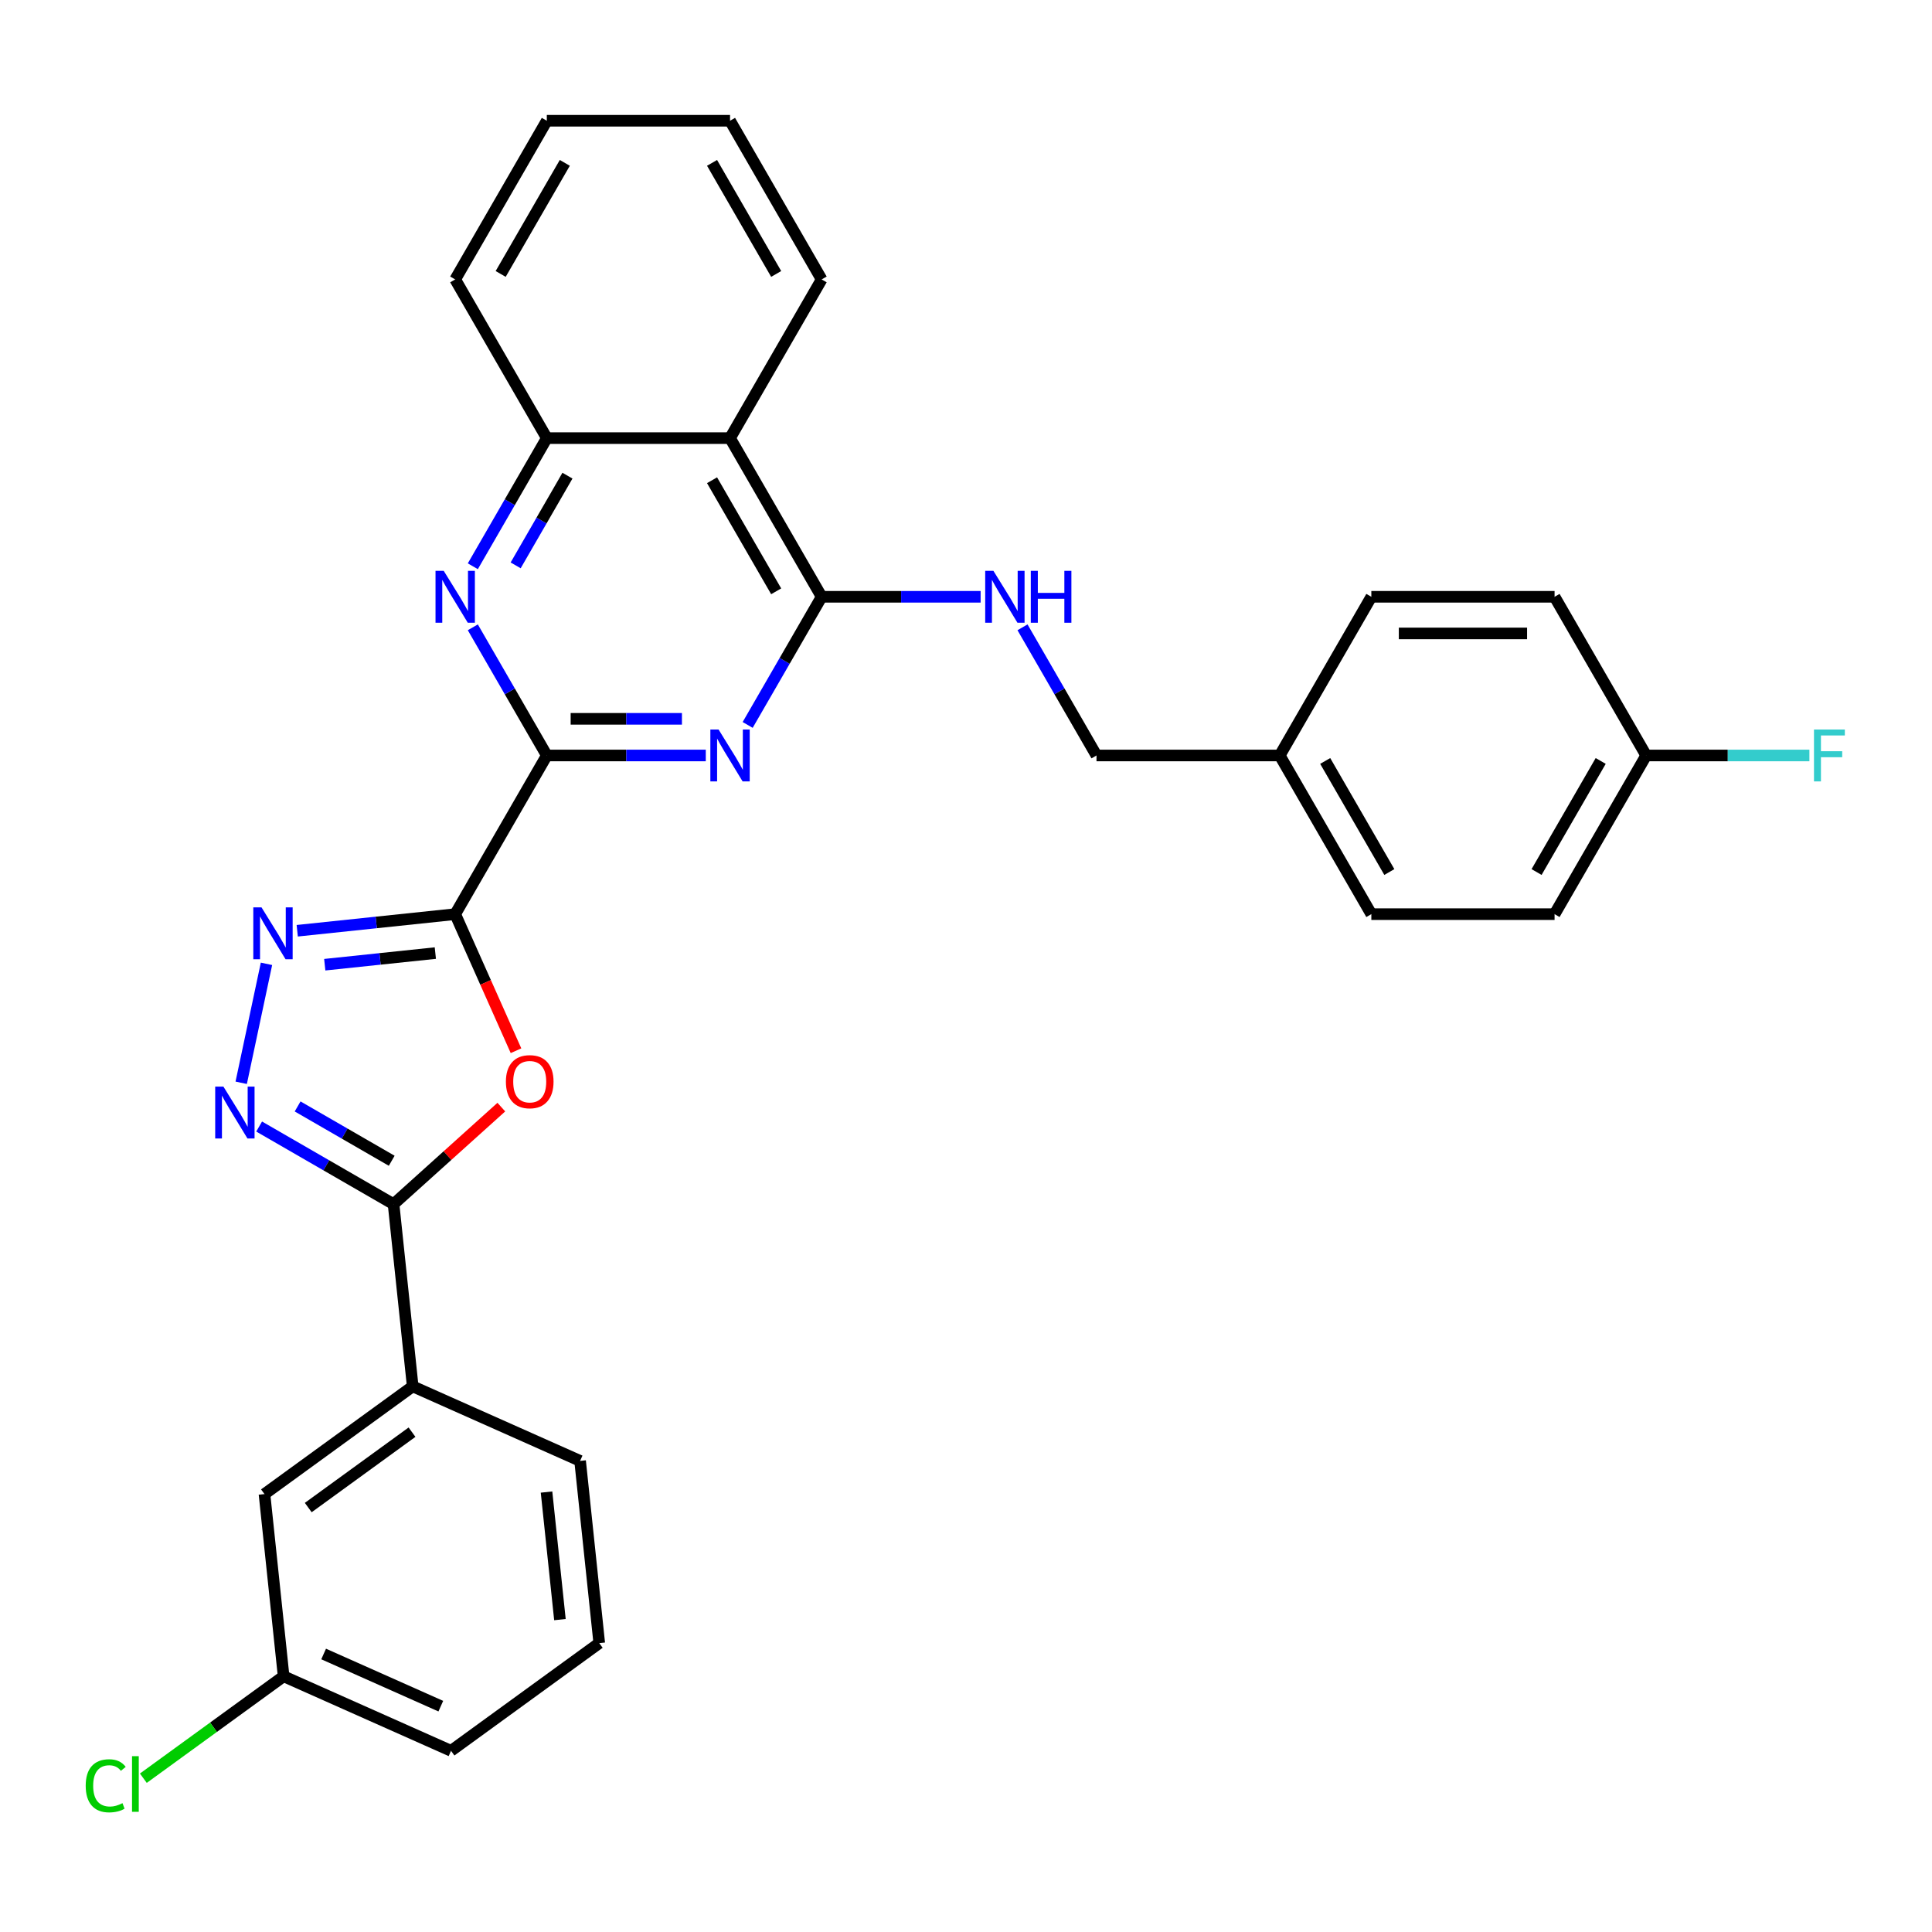 <?xml version='1.0' encoding='iso-8859-1'?>
<svg version='1.1' baseProfile='full'
              xmlns='http://www.w3.org/2000/svg'
                      xmlns:rdkit='http://www.rdkit.org/xml'
                      xmlns:xlink='http://www.w3.org/1999/xlink'
                  xml:space='preserve'
width='1000px' height='1000px' viewBox='0 0 1000 1000'>
<!-- END OF HEADER -->
<rect style='opacity:1.0;fill:#FFFFFF;stroke:none' width='1000' height='1000' x='0' y='0'> </rect>
<path class='bond-0' d='M 235.609,473.163 L 283.029,391.031' style='fill:none;fill-rule:evenodd;stroke:#000000;stroke-width:6px;stroke-linecap:butt;stroke-linejoin:miter;stroke-opacity:1' />
<path class='bond-1' d='M 235.609,473.163 L 251.345,508.507' style='fill:none;fill-rule:evenodd;stroke:#000000;stroke-width:6px;stroke-linecap:butt;stroke-linejoin:miter;stroke-opacity:1' />
<path class='bond-1' d='M 251.345,508.507 L 267.081,543.851' style='fill:none;fill-rule:evenodd;stroke:#FF0000;stroke-width:6px;stroke-linecap:butt;stroke-linejoin:miter;stroke-opacity:1' />
<path class='bond-3' d='M 235.609,473.163 L 194.728,477.46' style='fill:none;fill-rule:evenodd;stroke:#000000;stroke-width:6px;stroke-linecap:butt;stroke-linejoin:miter;stroke-opacity:1' />
<path class='bond-3' d='M 194.728,477.46 L 153.847,481.757' style='fill:none;fill-rule:evenodd;stroke:#0000FF;stroke-width:6px;stroke-linecap:butt;stroke-linejoin:miter;stroke-opacity:1' />
<path class='bond-3' d='M 225.328,493.316 L 196.711,496.324' style='fill:none;fill-rule:evenodd;stroke:#000000;stroke-width:6px;stroke-linecap:butt;stroke-linejoin:miter;stroke-opacity:1' />
<path class='bond-3' d='M 196.711,496.324 L 168.094,499.332' style='fill:none;fill-rule:evenodd;stroke:#0000FF;stroke-width:6px;stroke-linecap:butt;stroke-linejoin:miter;stroke-opacity:1' />
<path class='bond-2' d='M 283.029,391.031 L 324.17,391.031' style='fill:none;fill-rule:evenodd;stroke:#000000;stroke-width:6px;stroke-linecap:butt;stroke-linejoin:miter;stroke-opacity:1' />
<path class='bond-2' d='M 324.17,391.031 L 365.311,391.031' style='fill:none;fill-rule:evenodd;stroke:#0000FF;stroke-width:6px;stroke-linecap:butt;stroke-linejoin:miter;stroke-opacity:1' />
<path class='bond-2' d='M 295.371,372.063 L 324.17,372.063' style='fill:none;fill-rule:evenodd;stroke:#000000;stroke-width:6px;stroke-linecap:butt;stroke-linejoin:miter;stroke-opacity:1' />
<path class='bond-2' d='M 324.17,372.063 L 352.968,372.063' style='fill:none;fill-rule:evenodd;stroke:#0000FF;stroke-width:6px;stroke-linecap:butt;stroke-linejoin:miter;stroke-opacity:1' />
<path class='bond-7' d='M 283.029,391.031 L 263.88,357.864' style='fill:none;fill-rule:evenodd;stroke:#000000;stroke-width:6px;stroke-linecap:butt;stroke-linejoin:miter;stroke-opacity:1' />
<path class='bond-7' d='M 263.88,357.864 L 244.732,324.698' style='fill:none;fill-rule:evenodd;stroke:#0000FF;stroke-width:6px;stroke-linecap:butt;stroke-linejoin:miter;stroke-opacity:1' />
<path class='bond-5' d='M 259.484,573.039 L 231.594,598.151' style='fill:none;fill-rule:evenodd;stroke:#FF0000;stroke-width:6px;stroke-linecap:butt;stroke-linejoin:miter;stroke-opacity:1' />
<path class='bond-5' d='M 231.594,598.151 L 203.705,623.262' style='fill:none;fill-rule:evenodd;stroke:#000000;stroke-width:6px;stroke-linecap:butt;stroke-linejoin:miter;stroke-opacity:1' />
<path class='bond-6' d='M 386.99,375.23 L 406.138,342.064' style='fill:none;fill-rule:evenodd;stroke:#0000FF;stroke-width:6px;stroke-linecap:butt;stroke-linejoin:miter;stroke-opacity:1' />
<path class='bond-6' d='M 406.138,342.064 L 425.287,308.898' style='fill:none;fill-rule:evenodd;stroke:#000000;stroke-width:6px;stroke-linecap:butt;stroke-linejoin:miter;stroke-opacity:1' />
<path class='bond-4' d='M 137.932,498.877 L 124.845,560.447' style='fill:none;fill-rule:evenodd;stroke:#0000FF;stroke-width:6px;stroke-linecap:butt;stroke-linejoin:miter;stroke-opacity:1' />
<path class='bond-30' d='M 134.129,583.093 L 168.917,603.178' style='fill:none;fill-rule:evenodd;stroke:#0000FF;stroke-width:6px;stroke-linecap:butt;stroke-linejoin:miter;stroke-opacity:1' />
<path class='bond-30' d='M 168.917,603.178 L 203.705,623.262' style='fill:none;fill-rule:evenodd;stroke:#000000;stroke-width:6px;stroke-linecap:butt;stroke-linejoin:miter;stroke-opacity:1' />
<path class='bond-30' d='M 154.049,572.692 L 178.401,586.751' style='fill:none;fill-rule:evenodd;stroke:#0000FF;stroke-width:6px;stroke-linecap:butt;stroke-linejoin:miter;stroke-opacity:1' />
<path class='bond-30' d='M 178.401,586.751 L 202.752,600.81' style='fill:none;fill-rule:evenodd;stroke:#000000;stroke-width:6px;stroke-linecap:butt;stroke-linejoin:miter;stroke-opacity:1' />
<path class='bond-11' d='M 203.705,623.262 L 213.618,717.582' style='fill:none;fill-rule:evenodd;stroke:#000000;stroke-width:6px;stroke-linecap:butt;stroke-linejoin:miter;stroke-opacity:1' />
<path class='bond-10' d='M 425.287,308.898 L 466.428,308.898' style='fill:none;fill-rule:evenodd;stroke:#000000;stroke-width:6px;stroke-linecap:butt;stroke-linejoin:miter;stroke-opacity:1' />
<path class='bond-10' d='M 466.428,308.898 L 507.569,308.898' style='fill:none;fill-rule:evenodd;stroke:#0000FF;stroke-width:6px;stroke-linecap:butt;stroke-linejoin:miter;stroke-opacity:1' />
<path class='bond-31' d='M 425.287,308.898 L 377.867,226.765' style='fill:none;fill-rule:evenodd;stroke:#000000;stroke-width:6px;stroke-linecap:butt;stroke-linejoin:miter;stroke-opacity:1' />
<path class='bond-31' d='M 401.747,306.062 L 368.554,248.569' style='fill:none;fill-rule:evenodd;stroke:#000000;stroke-width:6px;stroke-linecap:butt;stroke-linejoin:miter;stroke-opacity:1' />
<path class='bond-9' d='M 244.732,293.098 L 263.88,259.931' style='fill:none;fill-rule:evenodd;stroke:#0000FF;stroke-width:6px;stroke-linecap:butt;stroke-linejoin:miter;stroke-opacity:1' />
<path class='bond-9' d='M 263.88,259.931 L 283.029,226.765' style='fill:none;fill-rule:evenodd;stroke:#000000;stroke-width:6px;stroke-linecap:butt;stroke-linejoin:miter;stroke-opacity:1' />
<path class='bond-9' d='M 266.903,292.632 L 280.307,269.415' style='fill:none;fill-rule:evenodd;stroke:#0000FF;stroke-width:6px;stroke-linecap:butt;stroke-linejoin:miter;stroke-opacity:1' />
<path class='bond-9' d='M 280.307,269.415 L 293.711,246.199' style='fill:none;fill-rule:evenodd;stroke:#000000;stroke-width:6px;stroke-linecap:butt;stroke-linejoin:miter;stroke-opacity:1' />
<path class='bond-8' d='M 377.867,226.765 L 283.029,226.765' style='fill:none;fill-rule:evenodd;stroke:#000000;stroke-width:6px;stroke-linecap:butt;stroke-linejoin:miter;stroke-opacity:1' />
<path class='bond-23' d='M 377.867,226.765 L 425.287,144.632' style='fill:none;fill-rule:evenodd;stroke:#000000;stroke-width:6px;stroke-linecap:butt;stroke-linejoin:miter;stroke-opacity:1' />
<path class='bond-25' d='M 283.029,226.765 L 235.609,144.632' style='fill:none;fill-rule:evenodd;stroke:#000000;stroke-width:6px;stroke-linecap:butt;stroke-linejoin:miter;stroke-opacity:1' />
<path class='bond-13' d='M 529.248,324.698 L 548.396,357.864' style='fill:none;fill-rule:evenodd;stroke:#0000FF;stroke-width:6px;stroke-linecap:butt;stroke-linejoin:miter;stroke-opacity:1' />
<path class='bond-13' d='M 548.396,357.864 L 567.545,391.031' style='fill:none;fill-rule:evenodd;stroke:#000000;stroke-width:6px;stroke-linecap:butt;stroke-linejoin:miter;stroke-opacity:1' />
<path class='bond-12' d='M 213.618,717.582 L 136.892,773.327' style='fill:none;fill-rule:evenodd;stroke:#000000;stroke-width:6px;stroke-linecap:butt;stroke-linejoin:miter;stroke-opacity:1' />
<path class='bond-12' d='M 213.258,741.289 L 159.55,780.31' style='fill:none;fill-rule:evenodd;stroke:#000000;stroke-width:6px;stroke-linecap:butt;stroke-linejoin:miter;stroke-opacity:1' />
<path class='bond-24' d='M 213.618,717.582 L 300.258,756.156' style='fill:none;fill-rule:evenodd;stroke:#000000;stroke-width:6px;stroke-linecap:butt;stroke-linejoin:miter;stroke-opacity:1' />
<path class='bond-14' d='M 136.892,773.327 L 146.805,867.646' style='fill:none;fill-rule:evenodd;stroke:#000000;stroke-width:6px;stroke-linecap:butt;stroke-linejoin:miter;stroke-opacity:1' />
<path class='bond-16' d='M 567.545,391.031 L 662.384,391.031' style='fill:none;fill-rule:evenodd;stroke:#000000;stroke-width:6px;stroke-linecap:butt;stroke-linejoin:miter;stroke-opacity:1' />
<path class='bond-17' d='M 146.805,867.646 L 110.5,894.023' style='fill:none;fill-rule:evenodd;stroke:#000000;stroke-width:6px;stroke-linecap:butt;stroke-linejoin:miter;stroke-opacity:1' />
<path class='bond-17' d='M 110.5,894.023 L 74.195,920.4' style='fill:none;fill-rule:evenodd;stroke:#00CC00;stroke-width:6px;stroke-linecap:butt;stroke-linejoin:miter;stroke-opacity:1' />
<path class='bond-32' d='M 146.805,867.646 L 233.445,906.22' style='fill:none;fill-rule:evenodd;stroke:#000000;stroke-width:6px;stroke-linecap:butt;stroke-linejoin:miter;stroke-opacity:1' />
<path class='bond-32' d='M 167.516,856.104 L 228.164,883.106' style='fill:none;fill-rule:evenodd;stroke:#000000;stroke-width:6px;stroke-linecap:butt;stroke-linejoin:miter;stroke-opacity:1' />
<path class='bond-15' d='M 852.061,391.031 L 804.642,473.163' style='fill:none;fill-rule:evenodd;stroke:#000000;stroke-width:6px;stroke-linecap:butt;stroke-linejoin:miter;stroke-opacity:1' />
<path class='bond-15' d='M 828.522,393.867 L 795.328,451.36' style='fill:none;fill-rule:evenodd;stroke:#000000;stroke-width:6px;stroke-linecap:butt;stroke-linejoin:miter;stroke-opacity:1' />
<path class='bond-18' d='M 852.061,391.031 L 894.303,391.031' style='fill:none;fill-rule:evenodd;stroke:#000000;stroke-width:6px;stroke-linecap:butt;stroke-linejoin:miter;stroke-opacity:1' />
<path class='bond-18' d='M 894.303,391.031 L 936.544,391.031' style='fill:none;fill-rule:evenodd;stroke:#33CCCC;stroke-width:6px;stroke-linecap:butt;stroke-linejoin:miter;stroke-opacity:1' />
<path class='bond-34' d='M 852.061,391.031 L 804.642,308.898' style='fill:none;fill-rule:evenodd;stroke:#000000;stroke-width:6px;stroke-linecap:butt;stroke-linejoin:miter;stroke-opacity:1' />
<path class='bond-21' d='M 662.384,391.031 L 709.803,308.898' style='fill:none;fill-rule:evenodd;stroke:#000000;stroke-width:6px;stroke-linecap:butt;stroke-linejoin:miter;stroke-opacity:1' />
<path class='bond-22' d='M 662.384,391.031 L 709.803,473.163' style='fill:none;fill-rule:evenodd;stroke:#000000;stroke-width:6px;stroke-linecap:butt;stroke-linejoin:miter;stroke-opacity:1' />
<path class='bond-22' d='M 685.923,393.867 L 719.117,451.36' style='fill:none;fill-rule:evenodd;stroke:#000000;stroke-width:6px;stroke-linecap:butt;stroke-linejoin:miter;stroke-opacity:1' />
<path class='bond-19' d='M 804.642,308.898 L 709.803,308.898' style='fill:none;fill-rule:evenodd;stroke:#000000;stroke-width:6px;stroke-linecap:butt;stroke-linejoin:miter;stroke-opacity:1' />
<path class='bond-19' d='M 790.416,327.865 L 724.029,327.865' style='fill:none;fill-rule:evenodd;stroke:#000000;stroke-width:6px;stroke-linecap:butt;stroke-linejoin:miter;stroke-opacity:1' />
<path class='bond-20' d='M 804.642,473.163 L 709.803,473.163' style='fill:none;fill-rule:evenodd;stroke:#000000;stroke-width:6px;stroke-linecap:butt;stroke-linejoin:miter;stroke-opacity:1' />
<path class='bond-33' d='M 425.287,144.632 L 377.867,62.499' style='fill:none;fill-rule:evenodd;stroke:#000000;stroke-width:6px;stroke-linecap:butt;stroke-linejoin:miter;stroke-opacity:1' />
<path class='bond-33' d='M 401.747,141.796 L 368.554,84.303' style='fill:none;fill-rule:evenodd;stroke:#000000;stroke-width:6px;stroke-linecap:butt;stroke-linejoin:miter;stroke-opacity:1' />
<path class='bond-26' d='M 300.258,756.156 L 310.171,850.475' style='fill:none;fill-rule:evenodd;stroke:#000000;stroke-width:6px;stroke-linecap:butt;stroke-linejoin:miter;stroke-opacity:1' />
<path class='bond-26' d='M 282.881,772.287 L 289.82,838.31' style='fill:none;fill-rule:evenodd;stroke:#000000;stroke-width:6px;stroke-linecap:butt;stroke-linejoin:miter;stroke-opacity:1' />
<path class='bond-29' d='M 235.609,144.632 L 283.029,62.499' style='fill:none;fill-rule:evenodd;stroke:#000000;stroke-width:6px;stroke-linecap:butt;stroke-linejoin:miter;stroke-opacity:1' />
<path class='bond-29' d='M 259.149,141.796 L 292.342,84.303' style='fill:none;fill-rule:evenodd;stroke:#000000;stroke-width:6px;stroke-linecap:butt;stroke-linejoin:miter;stroke-opacity:1' />
<path class='bond-27' d='M 310.171,850.475 L 233.445,906.22' style='fill:none;fill-rule:evenodd;stroke:#000000;stroke-width:6px;stroke-linecap:butt;stroke-linejoin:miter;stroke-opacity:1' />
<path class='bond-28' d='M 377.867,62.499 L 283.029,62.499' style='fill:none;fill-rule:evenodd;stroke:#000000;stroke-width:6px;stroke-linecap:butt;stroke-linejoin:miter;stroke-opacity:1' />
<path  class='atom-2' d='M 261.855 559.879
Q 261.855 553.43, 265.041 549.826
Q 268.228 546.222, 274.184 546.222
Q 280.14 546.222, 283.326 549.826
Q 286.513 553.43, 286.513 559.879
Q 286.513 566.404, 283.288 570.121
Q 280.064 573.801, 274.184 573.801
Q 268.266 573.801, 265.041 570.121
Q 261.855 566.442, 261.855 559.879
M 274.184 570.766
Q 278.281 570.766, 280.481 568.035
Q 282.719 565.266, 282.719 559.879
Q 282.719 554.606, 280.481 551.95
Q 278.281 549.257, 274.184 549.257
Q 270.087 549.257, 267.848 551.912
Q 265.648 554.568, 265.648 559.879
Q 265.648 565.304, 267.848 568.035
Q 270.087 570.766, 274.184 570.766
' fill='#FF0000'/>
<path  class='atom-3' d='M 371.931 377.601
L 380.732 391.827
Q 381.604 393.231, 383.008 395.772
Q 384.411 398.314, 384.487 398.466
L 384.487 377.601
L 388.053 377.601
L 388.053 404.46
L 384.373 404.46
L 374.927 388.906
Q 373.827 387.085, 372.651 384.999
Q 371.513 382.912, 371.172 382.267
L 371.172 404.46
L 367.682 404.46
L 367.682 377.601
L 371.931 377.601
' fill='#0000FF'/>
<path  class='atom-4' d='M 135.353 469.648
L 144.154 483.873
Q 145.027 485.277, 146.43 487.819
Q 147.834 490.36, 147.91 490.512
L 147.91 469.648
L 151.476 469.648
L 151.476 496.506
L 147.796 496.506
L 138.35 480.952
Q 137.25 479.131, 136.074 477.045
Q 134.936 474.958, 134.594 474.314
L 134.594 496.506
L 131.104 496.506
L 131.104 469.648
L 135.353 469.648
' fill='#0000FF'/>
<path  class='atom-5' d='M 115.635 562.414
L 124.436 576.64
Q 125.309 578.043, 126.712 580.585
Q 128.116 583.127, 128.192 583.278
L 128.192 562.414
L 131.758 562.414
L 131.758 589.272
L 128.078 589.272
L 118.632 573.719
Q 117.532 571.898, 116.356 569.811
Q 115.218 567.725, 114.876 567.08
L 114.876 589.272
L 111.386 589.272
L 111.386 562.414
L 115.635 562.414
' fill='#0000FF'/>
<path  class='atom-8' d='M 229.672 295.469
L 238.473 309.694
Q 239.346 311.098, 240.75 313.64
Q 242.153 316.181, 242.229 316.333
L 242.229 295.469
L 245.795 295.469
L 245.795 322.327
L 242.115 322.327
L 232.669 306.773
Q 231.569 304.952, 230.393 302.866
Q 229.255 300.78, 228.914 300.135
L 228.914 322.327
L 225.424 322.327
L 225.424 295.469
L 229.672 295.469
' fill='#0000FF'/>
<path  class='atom-11' d='M 514.189 295.469
L 522.99 309.694
Q 523.862 311.098, 525.266 313.64
Q 526.67 316.181, 526.745 316.333
L 526.745 295.469
L 530.311 295.469
L 530.311 322.327
L 526.632 322.327
L 517.186 306.773
Q 516.086 304.952, 514.91 302.866
Q 513.771 300.78, 513.43 300.135
L 513.43 322.327
L 509.94 322.327
L 509.94 295.469
L 514.189 295.469
' fill='#0000FF'/>
<path  class='atom-11' d='M 533.536 295.469
L 537.178 295.469
L 537.178 306.887
L 550.91 306.887
L 550.91 295.469
L 554.552 295.469
L 554.552 322.327
L 550.91 322.327
L 550.91 309.922
L 537.178 309.922
L 537.178 322.327
L 533.536 322.327
L 533.536 295.469
' fill='#0000FF'/>
<path  class='atom-18' d='M 44.359 924.32
Q 44.359 917.643, 47.469 914.153
Q 50.618 910.625, 56.574 910.625
Q 62.113 910.625, 65.072 914.533
L 62.568 916.581
Q 60.406 913.736, 56.574 913.736
Q 52.515 913.736, 50.353 916.467
Q 48.228 919.161, 48.228 924.32
Q 48.228 929.631, 50.428 932.362
Q 52.667 935.094, 56.991 935.094
Q 59.95 935.094, 63.402 933.311
L 64.465 936.156
Q 63.061 937.066, 60.937 937.597
Q 58.812 938.129, 56.46 938.129
Q 50.618 938.129, 47.469 934.563
Q 44.359 930.997, 44.359 924.32
' fill='#00CC00'/>
<path  class='atom-18' d='M 68.334 908.994
L 71.824 908.994
L 71.824 937.787
L 68.334 937.787
L 68.334 908.994
' fill='#00CC00'/>
<path  class='atom-19' d='M 938.915 377.601
L 954.886 377.601
L 954.886 380.674
L 942.519 380.674
L 942.519 388.83
L 953.52 388.83
L 953.52 391.941
L 942.519 391.941
L 942.519 404.46
L 938.915 404.46
L 938.915 377.601
' fill='#33CCCC'/>
</svg>
